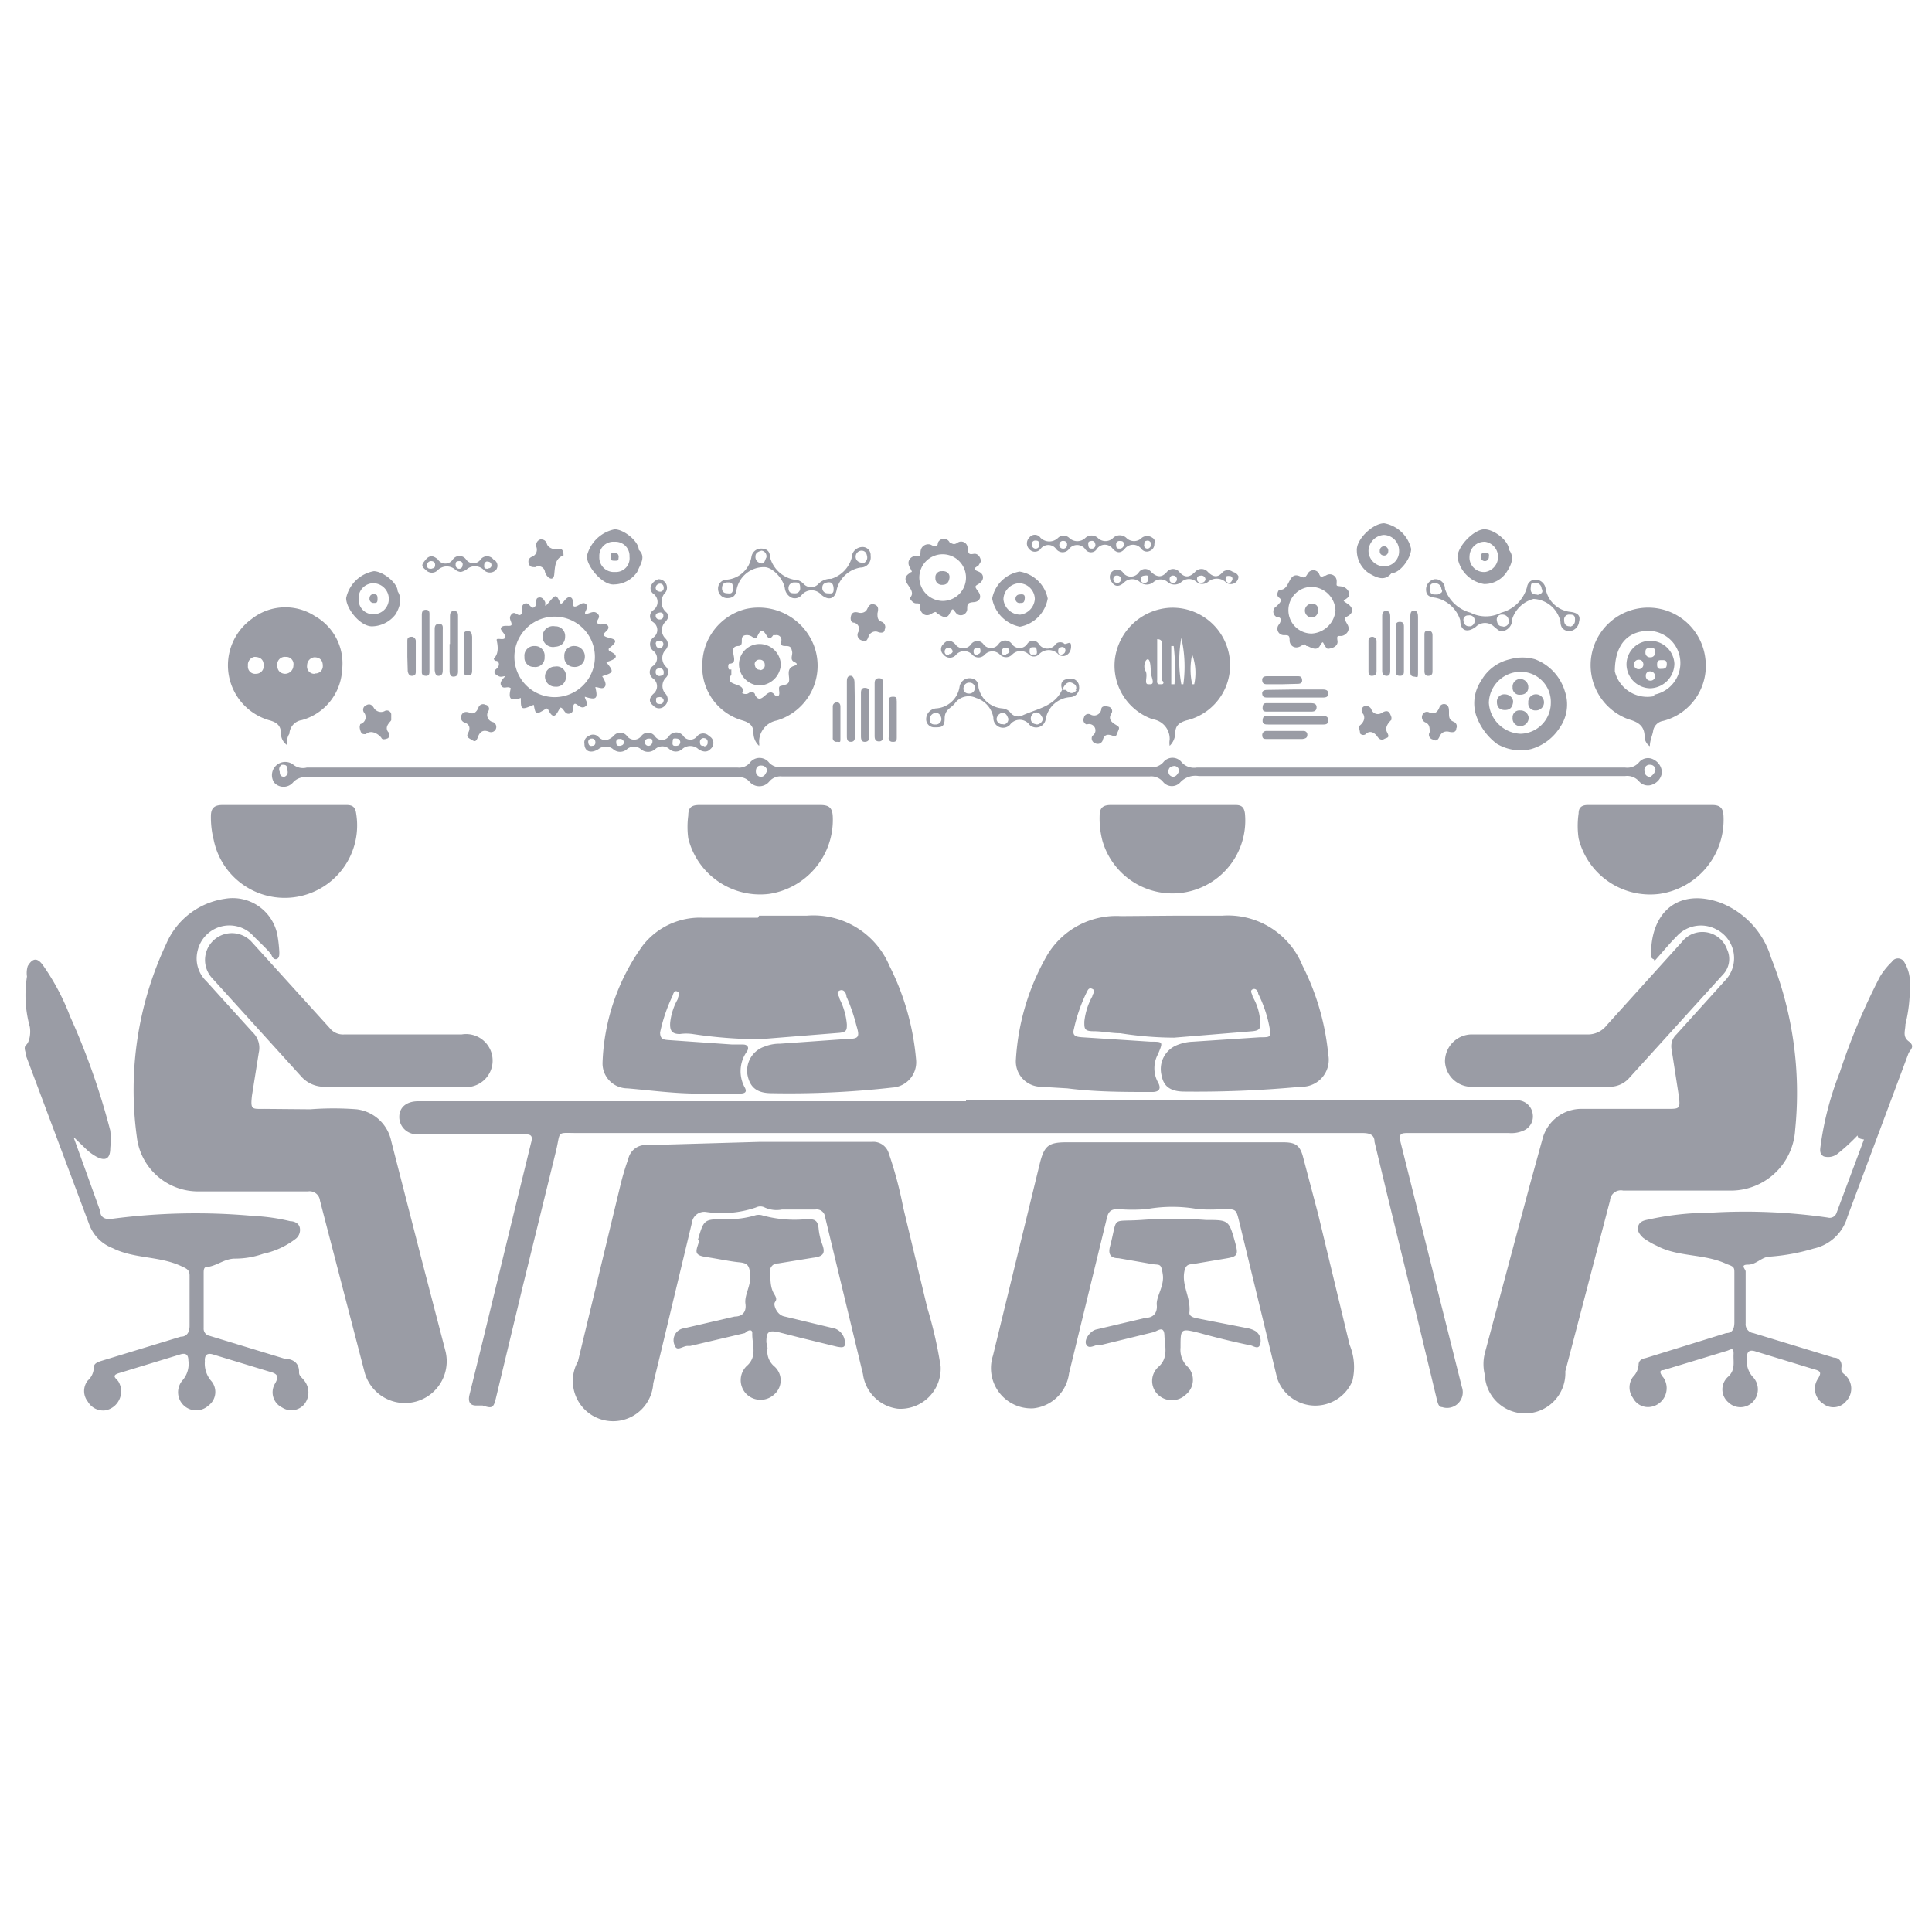 <svg xmlns="http://www.w3.org/2000/svg" width="48" height="48"  fill="#9a9ca5"><path d="M41.75 29.58h-1.42a.27.27 0 0 0-.33.25l-1.11 4.24a1.001 1.001 0 0 1-2 .09 1.1 1.1 0 0 1 0-.54L38 29.47l.33-1.2a1 1 0 0 1 1-.72h2.09c.31 0 .33 0 .29-.32l-.18-1.16a.4.4 0 0 1 .12-.37l1.2-1.33a.8.8 0 0 0-.19-1.27.81.81 0 0 0-1 .16c-.16.16-.31.34-.46.51s-.07.08-.12.06a.1.1 0 0 1-.06-.13c0-1.07.71-1.64 1.73-1.27A2.12 2.12 0 0 1 44 23.79a9.06 9.06 0 0 1 .6 4.28 1.6 1.6 0 0 1-1.6 1.51zM7.71 27.56a7.55 7.55 0 0 1 1.15 0 1 1 0 0 1 .86.79l.77 3 .57 2.19a1.038 1.038 0 1 1-2 .56l-1.11-4.27a.26.26 0 0 0-.3-.23H4.92a1.53 1.53 0 0 1-1.52-1.35 8.53 8.53 0 0 1 .73-4.8 1.88 1.88 0 0 1 1.46-1.12 1.13 1.13 0 0 1 1.3.89 3.29 3.29 0 0 1 .05.44c0 .06 0 .13-.05.16s-.11 0-.14-.08-.29-.32-.44-.47a.81.81 0 0 0-1.4.35.78.78 0 0 0 .22.76l1.15 1.27a.53.53 0 0 1 .15.5l-.17 1.07c-.04.36 0 .33.31.33zM24 27.34h13.52a.86.86 0 0 1 .23 0 .39.39 0 0 1 .33.34.38.38 0 0 1-.23.41.74.74 0 0 1-.36.06H35c-.18 0-.26 0-.2.24l1 4 .52 2.07a.39.39 0 0 1-.49.5c-.08 0-.1-.08-.12-.14l-.57-2.37-.69-2.83-.3-1.25c0-.19-.14-.22-.3-.22H14.36c-.56 0-.42-.07-.55.46l-.82 3.34-.67 2.79c-.06.24-.09.26-.33.18h-.16c-.16 0-.2-.1-.17-.25l.34-1.38.7-2.88.49-2c.06-.21 0-.23-.19-.23h-2.63a.43.43 0 0 1-.45-.43c0-.24.18-.39.47-.39H24zm-5.13 1.03h2.79a.4.4 0 0 1 .42.28 9.89 9.89 0 0 1 .36 1.35l.6 2.5a10.47 10.47 0 0 1 .33 1.45A1 1 0 0 1 22.31 35a1 1 0 0 1-.87-.86l-.94-3.9a.21.21 0 0 0-.24-.19h-.83A.7.7 0 0 1 19 30a.24.24 0 0 0-.22 0 2.62 2.62 0 0 1-1.24.11.31.31 0 0 0-.35.27l-.77 3.21-.19.78a1 1 0 1 1-1.87-.55l1.06-4.4a6.55 6.55 0 0 1 .19-.63.44.44 0 0 1 .48-.34zm10.26.01h2.74c.3 0 .42.06.5.35l.38 1.44.78 3.24a1.45 1.45 0 0 1 .07.9 1 1 0 0 1-1.87-.07l-.94-3.88c-.08-.32-.07-.32-.41-.32a4.26 4.26 0 0 1-.62 0 3.61 3.61 0 0 0-1.27 0 4.21 4.21 0 0 1-.71 0c-.17 0-.24.05-.28.22l-.94 3.86a1 1 0 0 1-.89.87 1 1 0 0 1-1-1.31l1.17-4.8c.11-.42.22-.5.66-.5zm-10.27-5.63h1.18A2.05 2.05 0 0 1 22.1 24a6.36 6.36 0 0 1 .66 2.33.63.63 0 0 1-.59.69 22.79 22.79 0 0 1-3 .14c-.36 0-.54-.14-.6-.46A.63.63 0 0 1 19 26a1 1 0 0 1 .38-.07l1.7-.12c.26 0 .28-.06.2-.32a4.49 4.49 0 0 0-.25-.73c0-.07-.06-.2-.17-.15s0 .14 0 .21a1.7 1.7 0 0 1 .18.63c0 .13 0 .19-.18.21l-2 .16a11.58 11.58 0 0 1-1.65-.13 1.12 1.12 0 0 0-.32 0c-.21 0-.25-.1-.24-.28a1.52 1.52 0 0 1 .19-.59c0-.06.07-.14 0-.18s-.1 0-.13.1a4.07 4.07 0 0 0-.31.91c0 .18.1.18.21.19l1.58.11h.27c.11 0 .16.07.1.17a.84.84 0 0 0-.05.91c.07.14-.07.14-.16.14h-1c-.59 0-1.18-.08-1.76-.13a.62.62 0 0 1-.62-.64 5.27 5.27 0 0 1 1-2.91 1.8 1.8 0 0 1 1.48-.69h1.38zm10.28 0h1.22a2 2 0 0 1 2 1.24A6.17 6.17 0 0 1 33 26.2a.67.67 0 0 1-.68.8 27.82 27.82 0 0 1-2.89.12c-.34 0-.52-.12-.57-.4a.64.64 0 0 1 .37-.75 1.16 1.16 0 0 1 .41-.09l1.67-.11c.27 0 .28 0 .22-.3a3.14 3.14 0 0 0-.27-.78c0-.06-.06-.15-.14-.11s0 .12 0 .18a1.36 1.36 0 0 1 .19.65c0 .13 0 .19-.19.21l-1.95.16a8.75 8.75 0 0 1-1.34-.11c-.22 0-.44-.05-.67-.05s-.22-.08-.22-.24a1.66 1.66 0 0 1 .2-.63c0-.06.1-.13 0-.18s-.12.05-.15.1a4 4 0 0 0-.31.9c-.05.18.08.19.2.2l1.7.11c.32 0 .32 0 .19.31a.73.73 0 0 0 0 .7c.1.18 0 .24-.14.24-.7 0-1.41 0-2.11-.09l-.67-.04a.63.63 0 0 1-.61-.68 5.89 5.89 0 0 1 .76-2.56 2 2 0 0 1 1.85-1l1.29-.01zM1.83 28.26l.3.83.36 1c0 .15.12.22.3.19a15.85 15.85 0 0 1 3.51-.07 4.75 4.75 0 0 1 .91.13c.1 0 .22.05.24.17a.28.28 0 0 1-.12.28 2 2 0 0 1-.79.36 2.1 2.1 0 0 1-.7.12c-.27 0-.46.19-.71.21-.07 0-.07.09-.07.15V33a.18.18 0 0 0 .15.19l1.87.57c.18 0 .36.09.35.34 0 .09.08.13.12.19a.47.47 0 0 1 0 .61.42.42 0 0 1-.54.07.42.42 0 0 1-.18-.59c.11-.19.06-.25-.13-.3l-1.38-.42c-.17-.06-.24 0-.23.16a.66.66 0 0 0 .15.48.42.42 0 0 1-.06.62.45.45 0 0 1-.65-.62.62.62 0 0 0 .15-.5c0-.15-.07-.19-.2-.15l-1.54.47c-.18.06-.05.13 0 .2a.48.48 0 0 1-.32.72.44.44 0 0 1-.44-.22.42.42 0 0 1 0-.52.44.44 0 0 0 .15-.32c0-.1.08-.13.16-.16l2-.61c.16 0 .22-.12.22-.27v-1.25c0-.14-.07-.17-.2-.23-.55-.26-1.17-.18-1.71-.45a1 1 0 0 1-.58-.58L.65 26.24c0-.1-.08-.21 0-.28s.12-.28.09-.45a2.94 2.94 0 0 1-.07-1.25.57.57 0 0 1 .02-.26c.12-.2.24-.22.39 0a5.74 5.74 0 0 1 .66 1.25 17.65 17.65 0 0 1 1 2.84 2.1 2.1 0 0 1 0 .43c0 .26-.11.34-.34.22a1.24 1.24 0 0 1-.26-.19l-.29-.28z"/><path d="M46.15 28.21a4.9 4.9 0 0 1-.49.45.38.38 0 0 1-.35.07c-.13-.07-.08-.21-.07-.32a7.84 7.84 0 0 1 .47-1.77 16 16 0 0 1 1-2.38 1.78 1.78 0 0 1 .29-.36.18.18 0 0 1 .31 0 1 1 0 0 1 .14.6 3.8 3.8 0 0 1-.11.95c0 .15-.08.3.08.42s.06.19 0 .29l-1.27 3.4-.25.67a1.12 1.12 0 0 1-.84.79 5 5 0 0 1-1.08.2c-.21 0-.34.2-.55.2s-.06.11-.06.17v1.29a.22.22 0 0 0 .19.24l2 .61c.13 0 .21.1.19.24s.06.15.12.22a.45.45 0 0 1 0 .62.41.41 0 0 1-.58.06.44.44 0 0 1-.12-.62c.09-.15.06-.19-.1-.23l-1.44-.44c-.17-.06-.23 0-.23.16a.6.6 0 0 0 .14.46.45.45 0 0 1 0 .64.43.43 0 0 1-.6 0 .42.42 0 0 1 0-.64c.18-.17.12-.36.13-.55s-.07-.12-.16-.09l-1.58.48c-.14 0-.06.12 0 .19a.47.47 0 0 1-.3.72.42.42 0 0 1-.46-.22.44.44 0 0 1 0-.52.47.47 0 0 0 .14-.3c0-.11.08-.15.18-.17l2-.62c.16 0 .2-.12.2-.27v-1.22c0-.13 0-.16-.18-.22-.56-.27-1.21-.17-1.75-.46a1.9 1.9 0 0 1-.34-.2c-.08-.08-.15-.16-.12-.28s.14-.15.25-.17a7.1 7.1 0 0 1 1.53-.17 14.35 14.35 0 0 1 2.93.12.18.18 0 0 0 .22-.12l.68-1.82c-.14-.02-.15-.05-.16-.1zM9.72 27H8.07a.76.76 0 0 1-.59-.26l-2.22-2.45a.666.666 0 1 1 1-.88l1.93 2.13a.42.42 0 0 0 .36.16h2.92a.659.659 0 0 1 .22 1.3.85.85 0 0 1-.32 0zm28.56 0H36.6a.66.66 0 0 1-.7-.63.67.67 0 0 1 .7-.67h2.83a.59.59 0 0 0 .49-.23l1.86-2.06a.65.65 0 0 1 1.13.18.56.56 0 0 1-.11.63l-2.33 2.57A.64.64 0 0 1 40 27zm-8.95 6.48a.58.58 0 0 0 .18.48.47.47 0 0 1-.05.69.5.5 0 0 1-.69 0 .47.47 0 0 1 0-.68c.27-.23.17-.52.16-.79s-.18-.1-.28-.08l-1.27.31h-.07c-.11 0-.25.12-.32 0s.1-.35.25-.38l1.23-.29c.18 0 .29-.12.27-.32s.19-.47.15-.75-.07-.24-.24-.26l-.86-.15c-.18 0-.27-.08-.21-.3.2-.76 0-.6.77-.65a10.82 10.82 0 0 1 1.61 0c.57 0 .57 0 .73.57.08.3.06.34-.25.39l-.83.14c-.13 0-.17.08-.19.21-.05.34.17.63.13 1 0 .08.09.11.17.13L31 33a.62.62 0 0 1 .19.07.29.29 0 0 1 .11.35c-.05.12-.18 0-.26 0q-.62-.13-1.23-.3c-.48-.12-.48-.12-.48.36zm-10.26.01a.49.49 0 0 0 .17.46.46.46 0 0 1 0 .69.5.5 0 0 1-.69 0 .49.49 0 0 1 0-.7c.28-.24.13-.54.14-.82 0-.11-.12-.07-.18 0l-1.36.32h-.07c-.11 0-.26.14-.31 0A.3.3 0 0 1 17 33l1.25-.29c.19 0 .3-.11.27-.32s.14-.45.12-.71-.08-.3-.29-.32-.54-.09-.81-.13-.26-.12-.2-.3 0-.08 0-.13c.15-.51.15-.51.69-.51a2.34 2.34 0 0 0 .75-.1.34.34 0 0 1 .14 0 3 3 0 0 0 1.11.1c.19 0 .29 0 .31.25a1.62 1.62 0 0 0 .09.38c.09.24 0 .3-.24.33l-.86.14a.19.19 0 0 0-.19.25c0 .18 0 .36.1.52s0 .16 0 .24.08.28.26.31l1.25.3a.38.38 0 0 1 .24.39c0 .1-.12.07-.19.06l-.94-.23-.51-.13c-.27-.06-.31 0-.31.25zM29.16 20h1.54c.15 0 .21.06.23.21a1.81 1.81 0 0 1-3.54.68 2.19 2.19 0 0 1-.07-.62c0-.19.07-.27.28-.27zM41 20h1.54c.2 0 .27.08.28.27a1.86 1.86 0 0 1-1.6 1.94 1.83 1.83 0 0 1-2-1.38 2.14 2.14 0 0 1 0-.62c0-.15.08-.21.23-.21zm-22.11 0h1.49c.22 0 .3.07.31.29a1.86 1.86 0 0 1-1.59 1.92 1.84 1.84 0 0 1-2-1.38 2.13 2.13 0 0 1 0-.57c0-.19.07-.26.28-.26zM7.07 20h1.54c.16 0 .22.06.24.22a1.8 1.8 0 0 1-3.54.65 2.27 2.27 0 0 1-.07-.59c0-.2.08-.28.29-.28h1.54zm27.5-2.18v.06c0 .01-.19.16-.11.31s0 .13-.07.17-.13 0-.17-.06-.15-.17-.27-.08a.1.1 0 0 1-.16 0c0-.08-.05-.16 0-.2s.15-.15.08-.28a.12.12 0 0 1 0-.18.14.14 0 0 1 .2.06.17.17 0 0 0 .26.09c.17-.1.2 0 .24.11zm-22.92-.12c.11.06.19 0 .24-.13a.12.12 0 0 1 .17-.06.1.1 0 0 1 .07.16.18.18 0 0 0 .12.27.13.13 0 0 1-.1.24c-.15-.06-.23 0-.28.14s-.1.09-.17.05-.12-.07-.07-.16.06-.21-.09-.26a.13.13 0 0 1-.08-.17c.03-.08.09-.11.19-.08zm-2.56.54c-.08 0-.11 0-.14-.1s0-.12 0-.15a.18.18 0 0 0 .1-.28.12.12 0 0 1 .05-.19c.09-.05.15 0 .19.07s.15.13.26.08a.11.11 0 0 1 .17.07v.15c0 .03-.18.15-.08.29a.11.11 0 0 1 0 .16s-.13.06-.16 0-.24-.24-.39-.1zm18.58.05c-.14-.06-.23-.05-.27.09a.13.13 0 0 1-.18.09.13.13 0 0 1-.08-.19A.157.157 0 0 0 27 18a.12.12 0 0 1-.07-.17.11.11 0 0 1 .16-.08.18.18 0 0 0 .27-.12c0-.1.11-.09.19-.07a.11.11 0 0 1 .06.17c-.08.13 0 .21.1.27s.11.07.07.16-.05.16-.11.13zm-5.87-3.05c0 .1 0 .17.11.21a.14.14 0 0 1 .07.19c0 .09-.1.09-.17.06s-.19 0-.23.11-.07.15-.17.1a.14.14 0 0 1-.09-.2.16.16 0 0 0-.1-.24c-.09 0-.1-.11-.07-.19s.11-.08.18-.06.17 0 .21-.08.08-.16.19-.12.09.13.07.22zM14 13.8c-.21.07-.21.27-.23.47s-.19.08-.23-.06a.16.16 0 0 0-.24-.12c-.08 0-.13 0-.16-.08s0-.15.08-.18.14-.12.11-.23a.15.15 0 0 1 .1-.2c.11 0 .14.06.16.12s.12.14.24.12.17.01.17.16zm22 3.91c0 .1 0 .17.11.22a.12.12 0 0 1 .07.17c0 .1-.1.1-.18.08s-.18 0-.23.11-.09.13-.18.08a.12.12 0 0 1-.07-.18c0-.11 0-.19-.1-.24a.14.14 0 0 1-.08-.19.12.12 0 0 1 .17-.06c.13.05.2 0 .25-.12a.12.12 0 0 1 .18-.07c.06.04.06.11.06.2zm-3.83.29h-.66c-.07 0-.15 0-.14-.11s.06-.1.13-.1h1.36c.07 0 .14 0 .14.11s-.09.1-.16.1zm-20.99-2v-.67c0-.07 0-.15.1-.15s.1.07.1.14v1.34c0 .07 0 .14-.1.15s-.11-.08-.11-.15V16zm23.36 0v.65c0 .06 0 .15-.1.14s-.1-.08-.1-.15v-1.31c0-.07 0-.15.1-.15s.1.09.1.16zm-12.6 1.62v.65c0 .06 0 .15-.1.15s-.11-.07-.11-.14V17c0-.07 0-.15.11-.15s.1.09.1.16v.66z"/><path d="M35.23 16v.65c0 .22 0 .17-.1.16s-.09-.08-.09-.15v-1.33c0-.07 0-.16.09-.16s.1.09.1.17V16zm-3.06 1.13h.66c.08 0 .17 0 .17.1s-.08.1-.15.1H31.5c-.07 0-.13 0-.14-.09s.07-.1.14-.1zm-.12.34h.5c.07 0 .16 0 .16.1s-.07.11-.14.11h-1.08c-.07 0-.13 0-.12-.11s.06-.1.13-.1zM10.48 16v-.7c0-.07 0-.15.1-.15s.09.08.09.14v1.38c0 .06 0 .13-.1.12s-.09-.07-.09-.13zm10.76 1.6v.68c0 .07 0 .15-.1.15s-.1-.08-.1-.15v-1.33c0-.06 0-.15.08-.16s.11.09.11.17zm.36.17v.5c0 .07 0 .15-.1.16s-.11-.07-.11-.14v-1.05c0-.07 0-.16.11-.15s.1.08.1.16zm13.28-1.64v.53c0 .07 0 .13-.1.13s-.1-.06-.1-.13v-1.08c0-.07 0-.13.1-.13s.1.07.1.13zm-12.6 1.75v.43c0 .07 0 .13-.11.12a.09.09 0 0 1-.09-.11v-.89c0-.07 0-.12.11-.12s.08.06.09.11z"/><path d="M11 16.13v.5c0 .07 0 .15-.09.16s-.1-.07-.11-.14v-1c0-.07 0-.15.11-.15s.09.09.09.16zm20.93 2.23h-.46c-.06 0-.11 0-.11-.1a.1.1 0 0 1 .11-.1h.91a.09.09 0 0 1 .1.1c0 .08-.06.09-.12.1zm-21.81-2.05v-.37c0-.07 0-.12.12-.12a.11.11 0 0 1 .09.12v.73c0 .06 0 .11-.08.12s-.11-.05-.12-.12zm24.08 0v.34c0 .07 0 .13-.1.14s-.1-.06-.1-.12v-.73c0-.06 0-.11.09-.12a.11.11 0 0 1 .11.12v.37zm1.39-.09v.44c0 .06 0 .12-.09.13s-.11-.05-.11-.12v-.89c0-.06 0-.11.09-.11s.11.05.11.12v.43zm-23.86.01v.41c0 .07 0 .15-.11.14s-.1-.06-.1-.13v-.84c0-.07 0-.13.1-.13s.1.07.11.14v.41zm20.11.77h-.34c-.07 0-.13 0-.14-.09s.05-.11.12-.11h.75c.06 0 .11 0 .12.09s-.06.1-.12.1zm-10.96.94v.39c0 .13 0 .1-.09.1a.09.09 0 0 1-.1-.1v-.77a.1.1 0 0 1 .1-.11c.07 0 .09.05.09.11v.38zm10.36-1.18v1.64h0v-1.64zm-8.93 1.83h-1.63 0 1.64zm18.79.29a.29.29 0 0 0-.38.06.38.38 0 0 1-.34.13H29.73a.41.41 0 0 1-.37-.13.29.29 0 0 0-.46 0 .38.38 0 0 1-.33.12h-9.15a.37.37 0 0 1-.31-.11.3.3 0 0 0-.48 0 .35.35 0 0 1-.3.12H7.62a.38.38 0 0 1-.33-.07.33.33 0 0 0-.48.44.31.31 0 0 0 .47 0 .39.39 0 0 1 .33-.13h10.73a.33.33 0 0 1 .28.11.32.32 0 0 0 .49 0 .36.36 0 0 1 .32-.13h9.13a.38.38 0 0 1 .34.14.28.28 0 0 0 .43 0 .51.51 0 0 1 .45-.15h10.6a.39.39 0 0 1 .34.13.29.29 0 0 0 .36.07.36.36 0 0 0 .21-.29.37.37 0 0 0-.19-.31zm-34 .42c-.08 0-.15 0-.15-.13A.13.13 0 0 1 7 19c.09 0 .14 0 .14.14a.12.12 0 0 1-.08.16zm11.81 0a.13.13 0 0 1-.13-.14c0-.09.05-.15.14-.14a.14.14 0 0 1 .14.13c-.06.11-.06.14-.19.16zm10.26 0c-.09 0-.15-.06-.14-.15s.07-.11.14-.12a.12.12 0 0 1 .12.14c-.04.08-.08.13-.16.13zm11.82 0a.13.13 0 0 1-.13-.13A.13.13 0 0 1 41 19a.13.13 0 0 1 .13.13c-.03.12-.13.16-.13.18zM7.83 15.31a1.35 1.35 0 0 0-1.58.07 1.42 1.42 0 0 0 .46 2.52c.17.05.27.13.27.32a.35.35 0 0 0 .15.29c0-.11 0-.19.06-.28a.36.36 0 0 1 .31-.34 1.37 1.37 0 0 0 1-1.25 1.35 1.35 0 0 0-.67-1.33zm-1.47 1.43a.18.18 0 0 1-.2-.2.2.2 0 0 1 .16-.22c.16 0 .23.08.23.2a.19.19 0 0 1-.19.22zm.73 0c-.11 0-.2-.07-.2-.2a.19.19 0 0 1 .21-.22.18.18 0 0 1 .19.21.21.21 0 0 1-.2.21zm.73 0a.18.18 0 0 1-.19-.21.2.2 0 0 1 .18-.2c.15 0 .21.09.21.21a.18.18 0 0 1-.2.19zm22.71-.51a1.43 1.43 0 0 0-1.47-1.13 1.46 1.46 0 0 0-1.36 1.27 1.41 1.41 0 0 0 .94 1.5.49.49 0 0 1 .42.51.47.47 0 0 0 0 .15.46.46 0 0 0 .14-.32c0-.19.11-.26.27-.31a1.41 1.41 0 0 0 1.06-1.67zm-2 .77c-.12 0 0-.21-.07-.33s0-.3.06-.29.07.2.07.31.12.31-.01.31zm.28 0c-.08 0-.06-.08-.06-.12v-1c.13 0 .12.09.12.14v.89c.05.02.05.09-.01.09zm.32 0h-.03v-.95h.06a5 5 0 0 1 .02.95zm.22 0a3.18 3.18 0 0 1 0-1.15A3.18 3.18 0 0 1 29.4 17zm.27 0a1.68 1.68 0 0 1 0-.74 1.33 1.33 0 0 1 .05.74zm-2.81.06a.2.2 0 0 0-.26-.19c-.16 0-.22.11-.16.26h0c-.19.43-.64.48-1 .65a.24.24 0 0 1-.29-.08.3.3 0 0 0-.2-.1.66.66 0 0 1-.59-.52c0-.13-.06-.22-.21-.23a.25.25 0 0 0-.26.21.63.63 0 0 1-.59.54.27.27 0 0 0-.24.27.2.2 0 0 0 .21.2c.16 0 .25 0 .25-.22s.15-.25.25-.37a.42.42 0 0 1 .53-.14.62.62 0 0 1 .43.49.24.24 0 0 0 .41.18.3.3 0 0 1 .49 0 .24.24 0 0 0 .4-.14.66.66 0 0 1 .61-.55.23.23 0 0 0 .22-.26zm-3.56.94c-.07 0-.15 0-.15-.14a.16.16 0 0 1 .15-.15c.09 0 .13.08.14.15a.14.14 0 0 1-.14.14zm.81-.77c-.07 0-.14-.06-.12-.15a.14.14 0 0 1 .15-.12.13.13 0 0 1 .13.15.14.14 0 0 1-.16.12zm.87.76a.14.14 0 0 1-.17-.12.17.17 0 0 1 .14-.16c.1 0 .12.07.15.14a.13.13 0 0 1-.12.15zm.82 0a.13.13 0 0 1-.14-.13.15.15 0 0 1 .13-.16c.1 0 .13.08.17.15a.16.16 0 0 1-.16.15zm1-.85c-.08.11-.17.1-.27 0h-.06 0v-.06c.06-.11.14-.17.26-.09a.11.11 0 0 1 .04.16zm-5.33-3.55a.27.27 0 0 0-.26.27.76.76 0 0 1-.51.52.42.42 0 0 0-.31.12.25.25 0 0 1-.38 0 .33.33 0 0 0-.24-.1.77.77 0 0 1-.59-.56c0-.15-.09-.21-.21-.21a.24.24 0 0 0-.25.2.68.68 0 0 1-.6.57.22.22 0 0 0-.23.23.23.23 0 0 0 .22.23c.15 0 .22-.06.24-.21a.69.69 0 0 1 .69-.56c.2 0 .47.28.51.53a.3.3 0 0 0 .17.23.22.22 0 0 0 .25-.07.32.32 0 0 1 .49 0c.18.15.34.1.38-.14a.73.73 0 0 1 .59-.54.25.25 0 0 0 .25-.29.2.2 0 0 0-.21-.22zm-3.35 1.15c-.1 0-.14-.06-.13-.15s.06-.12.14-.12.13 0 .13.14-.05.14-.14.13zm.85-.75a.15.15 0 0 1-.15-.17c0-.09.08-.12.15-.14a.14.14 0 0 1 .12.17c-.04.07-.04.15-.12.15zm.83.75c-.08 0-.15 0-.16-.12a.14.14 0 0 1 .14-.15c.1 0 .15 0 .15.14a.12.12 0 0 1-.13.13zm.82 0a.13.13 0 0 1-.14-.14c0-.09.06-.12.13-.13s.14 0 .15.14-.04.14-.14.13zm.85-.76c-.08 0-.15-.05-.16-.13a.15.15 0 0 1 .14-.17c.09 0 .13.06.14.13a.15.15 0 0 1-.12.19zM39 15.2a.7.7 0 0 1-.6-.58.26.26 0 0 0-.26-.22.21.21 0 0 0-.2.18.9.9 0 0 1-.64.64.84.84 0 0 1-.77 0 .91.91 0 0 1-.63-.59c0-.14-.11-.25-.26-.24a.26.26 0 0 0-.21.25c0 .14.06.19.23.21a.82.82 0 0 1 .62.56c0 .27.18.32.39.16a.32.32 0 0 1 .45 0c.09.07.16.16.28.09a.29.29 0 0 0 .17-.28.76.76 0 0 1 .53-.5.72.72 0 0 1 .67.57c0 .15.09.23.23.23a.26.26 0 0 0 .23-.23c.05-.17-.05-.23-.23-.25zm-3.32-.43c-.09 0-.15 0-.15-.12s0-.16.13-.16a.15.15 0 0 1 .15.14c.06.1-.04.11-.09.14zm.82.79c-.09 0-.13-.06-.14-.14a.11.11 0 0 1 .12-.13.13.13 0 0 1 .16.12.15.15 0 0 1-.1.15zm.82 0c-.09 0-.12-.07-.13-.14a.12.12 0 0 1 .13-.15.15.15 0 0 1 .16.12c.02.11-.03.17-.12.18zm.85-.79c-.1 0-.15-.06-.14-.16s0-.14.12-.13a.15.15 0 0 1 .15.14c.06.12-.03.13-.09.16zm.83.79c-.11 0-.14-.07-.14-.16a.12.12 0 0 1 .13-.13c.08 0 .15 0 .14.14a.15.15 0 0 1-.13.16z"/><path d="M26.45 16a.16.16 0 0 0-.22 0 .25.25 0 0 1-.42 0 .17.17 0 0 0-.29 0 .23.23 0 0 1-.38 0 .2.2 0 0 0-.33 0 .23.23 0 0 1-.38 0 .19.19 0 0 0-.3 0 .24.24 0 0 1-.4 0c-.09-.09-.19-.12-.29 0a.17.17 0 0 0 0 .26.2.2 0 0 0 .32 0 .27.27 0 0 1 .39 0 .21.21 0 0 0 .32 0 .26.26 0 0 1 .37 0 .21.21 0 0 0 .31 0 .29.29 0 0 1 .41 0 .18.18 0 0 0 .25 0 .33.33 0 0 1 .49 0c.13.1.3 0 .31-.18s-.08-.08-.16-.08zm-2.87.28a.09.09 0 0 1-.11-.08.1.1 0 0 1 .09-.11.11.11 0 0 1 .11.1.09.09 0 0 1-.09.06zm.71 0a.08.08 0 0 1-.1-.08.09.09 0 0 1 .07-.11c.08 0 .1 0 .1.1a.07.07 0 0 1-.07.06zm.7 0a.08.08 0 0 1-.1-.09.09.09 0 0 1 .08-.1c.06 0 .09 0 .11.1a.11.11 0 0 1-.08.06zm.67 0a.09.09 0 0 1-.08-.09c0-.06 0-.11.08-.11s.09 0 .1.1-.03.08-.1.08zm.72 0a.09.09 0 0 1-.09-.08c0-.06 0-.11.07-.12a.08.08 0 0 1 .11.07c0 .06-.03.1-.09.11zm-9.84.56a.19.19 0 0 0 0-.28.3.3 0 0 1 0-.42.2.2 0 0 0 0-.27.29.29 0 0 1 0-.43c.06-.07.1-.16 0-.24a.34.34 0 0 1 0-.49.21.21 0 0 0-.18-.32.3.3 0 0 0-.18.15.17.17 0 0 0 .05.21.25.25 0 0 1 0 .41.18.18 0 0 0 0 .3.23.23 0 0 1 0 .38.21.21 0 0 0 0 .33.23.23 0 0 1 0 .37.19.19 0 0 0 0 .32.24.24 0 0 1 0 .38c-.09.09-.13.19 0 .29a.19.19 0 0 0 .29 0 .21.21 0 0 0 0-.31.29.29 0 0 1 .02-.38zm-.25-2.24a.11.11 0 0 1 .11-.1c.06 0 .09.05.09.11a.09.09 0 0 1-.1.09c-.06-.01-.1-.04-.1-.1zm0 .7c0-.06.05-.07.09-.08s.11 0 .1.09a.08.08 0 0 1-.09.08.09.09 0 0 1-.1-.09zm0 .7c0-.07.05-.09.11-.08a.08.08 0 0 1 .08.09.11.11 0 0 1-.11.1c-.04-.02-.08-.05-.07-.11zm0 .71c0-.06 0-.09.09-.11a.1.1 0 0 1 .11.09c0 .06 0 .09-.08.1a.09.09 0 0 1-.12-.08zm.12.78c-.06 0-.11 0-.11-.08s0-.08.07-.09a.1.1 0 0 1 .12.08c-.01.05-.03.09-.08.09zm14.22-3.28a.2.2 0 0 0-.25 0c-.12.15-.24.13-.37 0a.21.21 0 0 0-.32 0c-.13.13-.25.16-.39 0a.2.2 0 0 0-.31 0c-.13.15-.25.13-.39 0a.19.19 0 0 0-.3 0 .24.24 0 0 1-.41 0 .19.19 0 0 0-.27 0 .19.19 0 0 0 0 .25c.09.14.21.11.32 0a.29.29 0 0 1 .38 0 .26.26 0 0 0 .34 0 .27.27 0 0 1 .35 0 .26.26 0 0 0 .34 0 .28.28 0 0 1 .38 0 .23.23 0 0 0 .28 0 .33.33 0 0 1 .44 0 .19.19 0 0 0 .32-.14.19.19 0 0 0-.14-.11zm-2.89.27a.09.09 0 0 1-.08-.09c0-.07.05-.1.11-.09a.09.09 0 0 1 .08.1.09.09 0 0 1-.11.08zm.71 0c-.05 0-.1 0-.1-.07s0-.1.09-.11.08 0 .09.09a.09.09 0 0 1-.08.09zm.71 0a.08.08 0 0 1-.1-.09.08.08 0 0 1 .09-.09.09.09 0 0 1 .09.08.09.09 0 0 1-.08.1zm.67 0a.09.09 0 0 1-.09-.08c0-.06 0-.09.1-.1a.1.1 0 0 1 .11.09c-.01.07-.06.09-.12.09zm.72 0a.09.09 0 0 1-.1-.08c0-.06 0-.1.09-.09a.07.07 0 0 1 .08.08s-.02.08-.07.09zm-12.93 3.81a.2.2 0 0 0-.3 0 .21.21 0 0 1-.34 0 .22.22 0 0 0-.36 0 .21.21 0 0 1-.35 0 .21.21 0 0 0-.34 0 .22.22 0 0 1-.35 0 .21.21 0 0 0-.34 0c-.14.12-.26.14-.39 0a.19.19 0 0 0-.23 0 .17.17 0 0 0-.1.19c0 .19.16.25.35.13a.29.29 0 0 1 .36 0 .26.26 0 0 0 .35 0 .27.27 0 0 1 .34 0 .27.27 0 0 0 .36 0 .26.26 0 0 1 .35 0 .24.24 0 0 0 .32 0 .3.3 0 0 1 .4 0c.1.07.22.09.3 0a.19.19 0 0 0-.03-.32zm-2.91.24a.07.07 0 0 1-.09-.07.08.08 0 0 1 .08-.11.08.08 0 0 1 .09.07c.01.06-.01.11-.08.11zm.69 0c-.05 0-.09 0-.09-.09a.07.07 0 0 1 .08-.08.09.09 0 0 1 .11.09c-.01.06-.05.07-.1.08zm.71 0a.09.09 0 0 1 0-.18c.06 0 .1 0 .1.07s-.05.11-.1.11zm.68 0c-.05 0-.09 0-.08-.09s0-.1.11-.09a.09.09 0 0 1 .08.1c-.01.06-.05.08-.11.08zm.7 0c-.06 0-.1 0-.1-.1a.09.09 0 0 1 .11-.09.09.09 0 0 1 .08.11.08.08 0 0 1-.09.09z"/><path d="M28.63 13.36a.22.22 0 0 0-.26 0 .27.27 0 0 1-.39 0 .24.24 0 0 0-.32 0 .27.27 0 0 1-.39 0 .23.23 0 0 0-.3 0 .29.29 0 0 1-.41 0 .2.2 0 0 0-.27 0 .31.31 0 0 1-.44 0 .17.17 0 0 0-.28 0 .2.2 0 0 0 0 .28.18.18 0 0 0 .28 0 .24.24 0 0 1 .39 0 .2.2 0 0 0 .32 0 .25.25 0 0 1 .4 0 .17.17 0 0 0 .29 0 .24.24 0 0 1 .4 0c.1.1.19.11.29 0a.26.26 0 0 1 .42 0 .17.17 0 0 0 .2.05.18.18 0 0 0 .12-.18c.02-.04.02-.11-.05-.15zm-2.89.27a.09.09 0 0 1-.1-.1.08.08 0 0 1 .07-.1c.06 0 .11 0 .11.09a.09.09 0 0 1-.08.11zm.67 0a.09.09 0 0 1-.09-.11.09.09 0 0 1 .11-.08.08.08 0 0 1 .08.09.09.09 0 0 1-.1.1zm.73 0c-.06 0-.09 0-.1-.08s0-.1.07-.11a.08.08 0 0 1 .1.07.09.09 0 0 1-.07.12zm.69 0c-.07 0-.1 0-.1-.1a.08.08 0 0 1 .08-.09c.06 0 .11 0 .11.08a.1.1 0 0 1-.09.11zm.68 0a.08.08 0 0 1-.08-.11c0-.06 0-.08.09-.09a.1.1 0 0 1 .08.12s-.03.08-.09.08zm-16.25.27a.2.2 0 0 0-.32 0 .22.22 0 0 1-.36 0 .2.2 0 0 0-.33 0 .22.22 0 0 1-.37 0c-.1-.09-.2-.12-.3 0s-.13.16 0 .26a.2.2 0 0 0 .3 0 .32.32 0 0 1 .44 0 .25.25 0 0 0 .13.05.45.45 0 0 0 .14-.06.31.31 0 0 1 .42 0 .21.21 0 0 0 .32 0 .17.17 0 0 0-.07-.25zm-1.54.23c-.06 0-.11 0-.11-.09a.1.1 0 0 1 .11-.1s.09 0 .09.09-.04.08-.09.1zm.68 0a.09.09 0 0 1-.08-.09c0-.06 0-.1.09-.1a.08.08 0 0 1 .08.11.08.08 0 0 1-.09.08zm.73 0c-.07 0-.11 0-.1-.09a.09.09 0 0 1 .06-.09q.12 0 .12.09c0 .05-.03.08-.08.08zm3.02 2.05a.05.05 0 0 1 0-.09c.31-.24 0-.21-.12-.28s.13-.14.08-.25-.19 0-.26-.07.1-.14 0-.24-.2 0-.29 0 .09-.16 0-.24-.19.06-.28.06 0-.2-.11-.23-.17.16-.24.16c-.11-.24-.12-.24-.28-.05s-.08.06-.11 0-.08-.13-.17-.1 0 .15-.09.23-.13-.14-.25-.08 0 .18-.08.26-.15-.1-.24 0 0 .17 0 .25-.18 0-.25.07.1.15.09.25-.22 0-.21.07.08.32-.07.46c0 0 0 .06.06.06s.11.11 0 .2 0 .15.06.18.11 0 .15 0-.15.12-.09.23.16 0 .24.07c-.07.28 0 .32.25.24 0 .29 0 .31.32.17.05.25.05.25.27.12a.05.05 0 0 1 .09 0c.15.31.22.07.3-.05.09 0 .1.18.23.15s.06-.16.11-.23.15.13.27.06 0-.17 0-.25c.29.09.33.05.26-.24.08 0 .17.06.23 0s0-.18-.06-.27c.29-.09.3-.11.1-.35.17-.05.39-.13.09-.27zm-1.37 1.14a1 1 0 1 1 0-2 1 1 0 0 1 0 2zm.5-1.27a.24.24 0 0 0-.26.26.24.24 0 0 0 .24.26.25.25 0 0 0 .27-.24.26.26 0 0 0-.25-.28z"/><path d="M13.76 16.07c.18 0 .28-.1.28-.25a.24.24 0 0 0-.25-.26.26.26 0 1 0 0 .51zm.03.49a.25.25 0 1 0 0 .5.24.24 0 0 0 .27-.25.23.23 0 0 0-.27-.25z"/><path d="M13.28 16.05a.24.24 0 0 0-.25.27.23.23 0 0 0 .24.25.23.23 0 0 0 .26-.25.24.24 0 0 0-.25-.27zm25.6 1.13a1.23 1.23 0 0 0-.74-.8 1.14 1.14 0 0 0-.63 0 1.09 1.09 0 0 0-.71.53 1 1 0 0 0-.13.85 1.49 1.49 0 0 0 .52.72 1.15 1.15 0 0 0 .85.13 1.25 1.25 0 0 0 .71-.53 1 1 0 0 0 .13-.9zm-1.1 1.05a.82.82 0 0 1-.79-.77.79.79 0 0 1 .78-.77.75.75 0 0 1 .76.77.77.77 0 0 1-.75.77z"/><path d="M37.77 17.65a.17.17 0 0 0-.19.18.19.19 0 0 0 .19.21.21.21 0 0 0 .21-.2.2.2 0 0 0-.21-.19zm-.39-.4a.18.18 0 0 0-.19.19c0 .13.07.2.2.2s.18-.07.2-.18-.08-.21-.21-.21z"/><path d="M37.77 17.26c.12 0 .2-.07.2-.18a.2.2 0 0 0-.19-.21.19.19 0 0 0-.2.21.17.17 0 0 0 .19.18zm.37-.01a.19.19 0 0 0-.17.21.17.17 0 0 0 .18.19.2.2 0 0 0 .21-.21.2.2 0 0 0-.22-.19zm-4.66-1.94c.15-.08.15-.21 0-.31s-.1-.06 0-.15 0-.26-.15-.28-.12 0-.12-.13a.17.17 0 0 0-.27-.14c-.08 0-.12.09-.17-.05a.16.16 0 0 0-.28 0c-.07.12-.09.11-.21.06-.29-.11-.22.38-.5.34 0 0-.1.13 0 .2s0 .14-.06.21a.15.15 0 0 0 0 .27c.11 0 .13.07.06.18a.16.16 0 0 0 .12.27c.11 0 .14 0 .14.13s.13.23.28.14.1 0 .15 0 .23.15.32 0 .07-.09.13 0 .07.07.13.06.2-.06.18-.19 0-.12.09-.12.25-.12.16-.28-.09-.16 0-.21zm-.89.43a.58.58 0 0 1 0-1.16.61.61 0 0 1 .59.59.63.63 0 0 1-.59.57z"/><path d="M32.59 15a.17.17 0 1 0 0 .34.15.15 0 0 0 .15-.17c.02-.12-.05-.17-.15-.17zm-8.28-.49c.15-.09.15-.25 0-.31s-.11-.08 0-.15l.06-.1c0-.08-.06-.21-.18-.19s-.13 0-.15-.14a.16.16 0 0 0-.26-.13c-.1.06-.12 0-.18 0a.16.16 0 0 0-.3 0c0 .1-.07.1-.16.05s-.26 0-.27.17 0 .1-.11.1-.25.11-.16.28.05.09 0 .15c-.32.2.23.4 0 .62 0 0 .07.13.16.13h0c.08 0 .1 0 .1.11s.12.25.28.15.11 0 .15 0 .21.18.3 0 .08-.11.18 0a.16.16 0 0 0 .26-.11c0-.12 0-.17.16-.18s.21-.14.11-.27-.07-.13.01-.18zm-.9.42a.59.59 0 0 1-.57-.57.58.58 0 1 1 .57.57z"/><path d="M23.4 14.19a.15.15 0 0 0-.16.17.16.16 0 0 0 .18.17c.11 0 .16-.08.17-.18s-.07-.17-.19-.16zm1.93.01a.84.84 0 0 0-.68.67.87.87 0 0 0 .69.7.86.86 0 0 0 .69-.7.85.85 0 0 0-.7-.67zm0 1.07a.42.42 0 0 1-.4-.38.41.41 0 0 1 .39-.4.4.4 0 0 1 .39.39.42.42 0 0 1-.36.39z"/><path d="M25.33 14.77a.1.1 0 0 0-.1.1.1.1 0 0 0 .12.11c.06 0 .1 0 .11-.11s-.05-.11-.13-.1zm-9.46-1.11c0-.21-.37-.51-.6-.51a.89.89 0 0 0-.69.67c0 .26.4.73.68.7a.71.71 0 0 0 .57-.31c.09-.21.22-.38.04-.55zm-.59.55a.36.36 0 0 1-.39-.38.35.35 0 0 1 .38-.37.35.35 0 0 1 .37.37.34.34 0 0 1-.36.38z"/><path d="M15.28 13.73c-.06 0-.11 0-.11.09s0 .11.1.11.09 0 .1-.09a.1.1 0 0 0-.09-.11zm-5.4.96c0-.2-.35-.49-.59-.5a.86.86 0 0 0-.69.67c0 .27.37.73.67.7a.75.75 0 0 0 .56-.3c.1-.17.17-.38.05-.57zm-.59.57a.36.36 0 0 1-.38-.37.37.37 0 0 1 .37-.4.39.39 0 0 1 .38.38.38.38 0 0 1-.37.39z"/><path d="M9.29 14.76c-.08 0-.11.05-.11.12a.1.1 0 0 0 .11.1c.06 0 .09 0 .09-.1s-.02-.11-.09-.12zm28.2-1.1c0-.21-.34-.49-.59-.51s-.67.39-.69.68a.8.8 0 0 0 .66.68.66.66 0 0 0 .55-.28c.12-.18.22-.38.07-.57zm-.59.55a.36.36 0 0 1-.39-.39.37.37 0 0 1 .39-.36.38.38 0 0 1 0 .75z"/><path d="M36.87 13.73a.09.09 0 0 0-.08.11.1.1 0 1 0 .2 0c.01-.08.01-.11-.12-.11zM34.39 13c-.28 0-.7.4-.68.68a.68.68 0 0 0 .3.56c.17.1.39.22.56 0 .21 0 .48-.36.49-.6a.84.84 0 0 0-.67-.64zm0 1.07a.39.39 0 0 1-.39-.39.41.41 0 0 1 .38-.39.39.39 0 0 1 .38.4.37.37 0 0 1-.37.38z"/><path d="M34.39 13.57a.11.11 0 0 0-.11.12.1.1 0 0 0 .09.11.1.1 0 0 0 .12-.1.11.11 0 0 0-.1-.13zm-14.16 2.49a1.47 1.47 0 0 0-1.7-.93 1.43 1.43 0 0 0-1.08 1.35 1.38 1.38 0 0 0 1 1.42c.16.05.27.12.27.31a.43.43 0 0 0 .14.32.29.29 0 0 0 0-.09.54.54 0 0 1 .44-.54 1.42 1.42 0 0 0 .93-1.84zm-.52.49c-.24.09 0 .38-.17.45s-.2 0-.18.18-.1.1-.11.09c-.18-.25-.32.29-.49 0 0-.07-.09-.1-.16-.05s-.17 0-.16 0c.12-.29-.48-.14-.27-.46v-.13a.09.09 0 0 1-.06 0 .15.15 0 0 1 0-.14c.31 0-.07-.41.22-.44h0c.2 0 0-.25.2-.27s.21.19.3 0 .16-.08.21 0 .09.12.17 0h.06a.12.12 0 0 1 .14.15c-.01.1 0 .12.12.12s.13.05.15.14-.07.2.06.26-.01.09-.03.1z"/><path d="M18.88 16a.51.51 0 0 0-.52.5.53.53 0 0 0 .5.53.55.55 0 0 0 .54-.52.53.53 0 0 0-.52-.51zm0 .64c-.09 0-.12-.06-.13-.14a.11.11 0 0 1 .12-.11.12.12 0 0 1 .13.12.12.12 0 0 1-.12.14zm23.49-.27a1.43 1.43 0 1 0-1.91 1.5c.25.07.4.17.4.44a.29.29 0 0 0 .13.23c0-.14.06-.26.08-.37a.3.3 0 0 1 .25-.26 1.41 1.41 0 0 0 1.05-1.54zm-1.25.92a.83.83 0 0 1-1-.61c0-.56.23-.94.72-1a.8.8 0 0 1 .25 1.58z"/><path d="M41 15.92a.59.59 0 0 0-.59.6.6.6 0 0 0 .59.58.62.62 0 0 0 .6-.61.6.6 0 0 0-.6-.57zm-.28.7a.1.1 0 0 1-.12-.11.11.11 0 0 1 .11-.12q.11 0 .12.12a.12.12 0 0 1-.16.11zm.28.29a.11.11 0 0 1-.11-.12.1.1 0 0 1 .11-.11.12.12 0 0 1 .12.12.11.11 0 0 1-.12.11zm0-.58a.11.11 0 0 1-.12-.11c0-.07 0-.12.11-.12s.13 0 .13.12a.11.11 0 0 1-.12.11zm.29.29c-.07 0-.12 0-.12-.11s.05-.11.12-.11.13 0 .12.12-.11.09-.17.1z"/></svg>